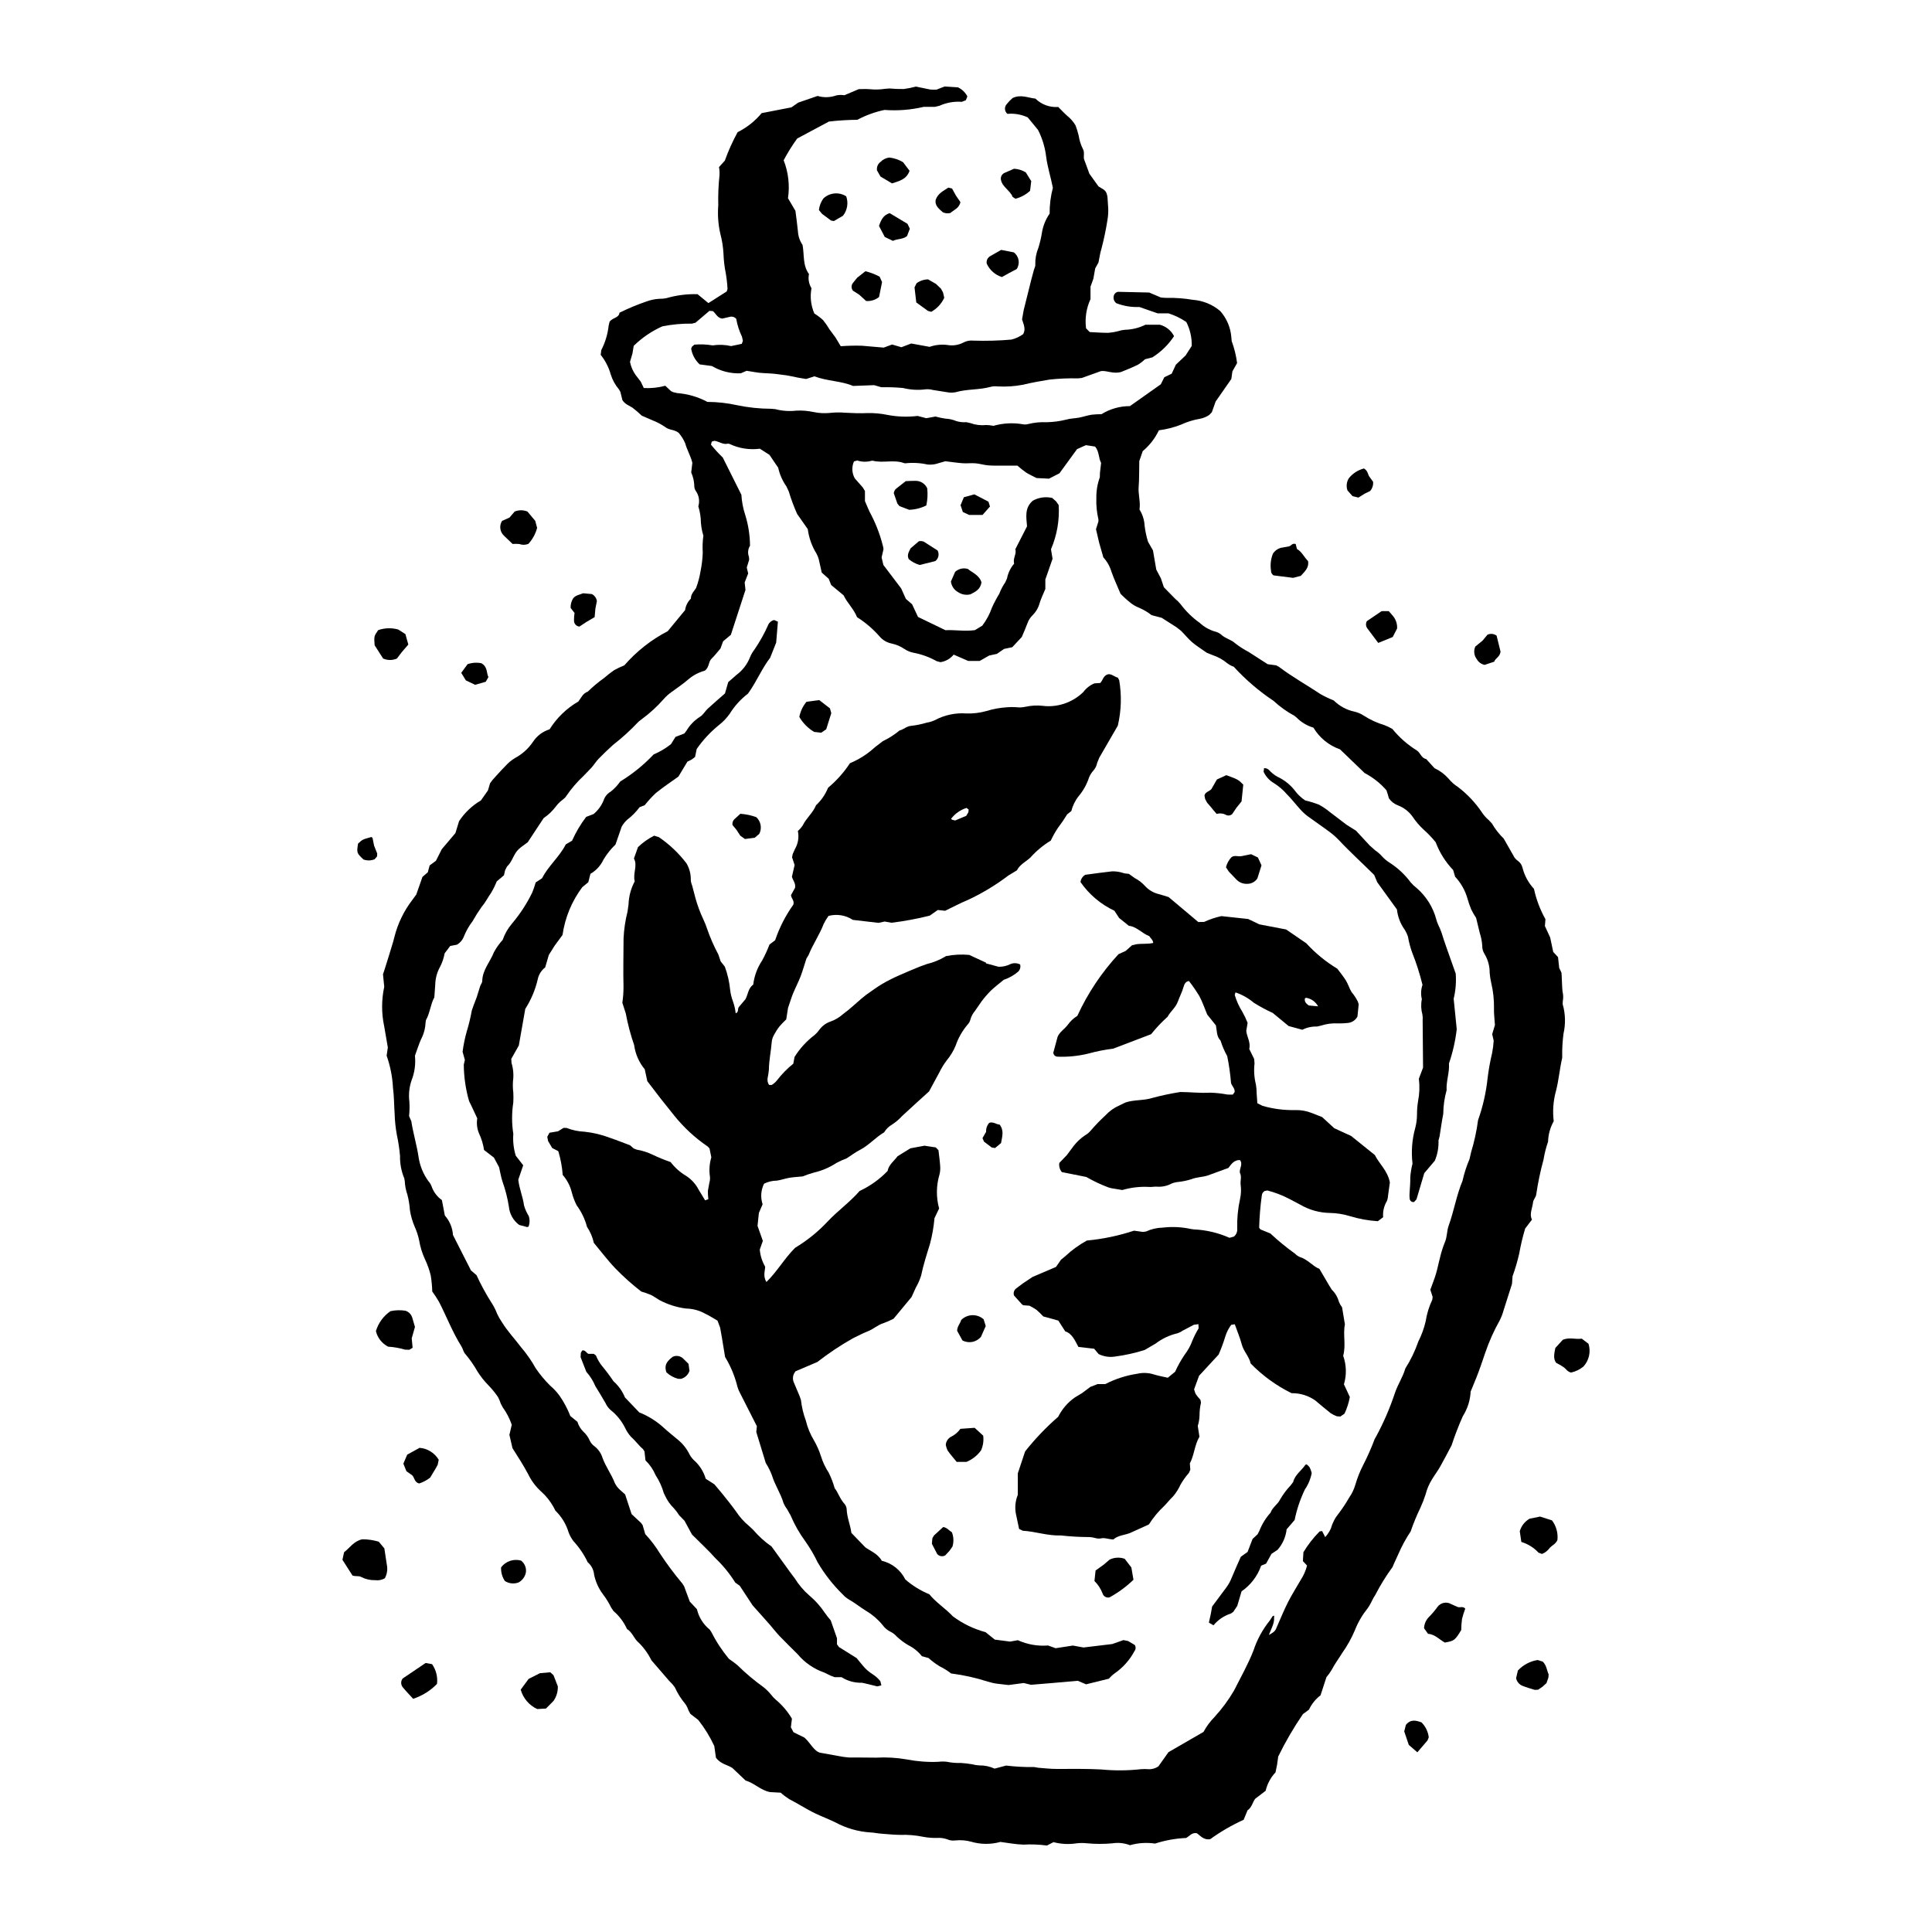 <?xml version="1.0" encoding="UTF-8"?>
<!-- Uploaded to: SVG Find, www.svgfind.com, Generator: SVG Find Mixer Tools -->
<svg fill="#000000" width="800px" height="800px" version="1.1" viewBox="144 144 512 512" xmlns="http://www.w3.org/2000/svg">
 <g>
  <path d="m497.45 329.62c1.52 1.516 3.449 2.555 5.551 2.984 0.863 0.207 1.68 0.562 2.418 1.051 1.703 1.094 3.551 1.945 5.492 2.519 0.727 0.277 1.43 0.613 2.094 1.016 1.828 2.246 4.019 4.172 6.484 5.699 0.961 0.625 1.16 2.031 2.457 2.254l2.231 2.445-0.004-0.004c1.41 0.648 2.664 1.582 3.688 2.742 0.723 0.883 1.578 1.645 2.543 2.254 2.402 1.84 4.5 4.051 6.215 6.551 0.539 0.852 1.207 1.613 1.98 2.262l0.766 0.828v-0.004c0.852 1.473 1.902 2.82 3.125 4l2.543 4.457v0.004c0.262 0.574 0.672 1.07 1.191 1.434 0.637 0.438 1.082 1.098 1.254 1.848 0.527 2.09 1.57 4.012 3.035 5.59 0.609 2.82 1.637 5.535 3.043 8.051l-0.141 1.812 1.398 3.035 0.805 3.82 1.273 1.375 0.312 2.852 0.598 1.27 0.059 0.816c0.07 1.387 0.09 2.777 0.219 4.16l0.008 0.004c0.207 0.859 0.227 1.75 0.062 2.621l-0.027 0.742v-0.004c0.734 2.559 0.809 5.262 0.215 7.856-0.262 2.004-0.375 4.023-0.34 6.043l-0.008 0.379c-0.688 2.938-0.902 5.969-1.684 8.891l-0.004-0.004c-0.684 2.559-0.871 5.227-0.551 7.856-0.934 1.664-1.449 3.531-1.5 5.441-0.543 1.539-0.941 3.129-1.203 4.742-0.828 3.035-1.477 6.117-1.934 9.234-0.062 0.707-0.762 1.344-0.84 2.051-0.172 1.613-1.043 3.156-0.289 4.613l-1.805 2.371c-0.652 2.18-1.176 4.391-1.574 6.629-0.465 2.039-1.051 4.051-1.766 6.016l-0.145 2.008-2.305 7.254v0.004c-0.238 0.848-0.562 1.668-0.965 2.453-1.547 2.75-2.836 5.637-3.848 8.625-0.734 2.152-1.449 4.312-2.289 6.426l-1.555 3.801c-0.113 2.309-0.824 4.547-2.066 6.496-1.129 2.531-2.125 5.121-2.992 7.754-1.008 1.887-1.984 3.793-3.035 5.656-0.621 1.098-1.398 2.106-2.047 3.188-0.82 1.277-1.426 2.68-1.801 4.148-0.383 1.199-0.836 2.371-1.363 3.516-0.992 2.043-1.859 4.148-2.594 6.301-1.266 1.891-2.352 3.894-3.254 5.981l-1.254 2.75-0.289 0.691v0.004c-1.715 2.34-3.242 4.809-4.57 7.383-0.641 0.914-1.031 2-1.629 2.953-0.594 0.953-1.383 1.809-1.957 2.777l0.004 0.004c-0.742 1.172-1.363 2.418-1.863 3.711-0.891 2.09-2 4.078-3.316 5.934-0.918 1.504-1.992 2.914-2.805 4.492-0.418 0.684-0.879 1.332-1.391 1.949l-1.559 4.797v-0.004c-1.312 1-2.363 2.301-3.062 3.797l-1.613 1.191c-2.445 3.582-4.633 7.336-6.539 11.23l-0.301 2.176-0.414 2.023c-1.289 1.367-2.188 3.055-2.617 4.883l-2.75 2.102c-0.734 0.906-0.879 2.324-2.035 3.051l-1.039 2.531c-3.113 1.41-6.078 3.125-8.848 5.129-1.828 0.32-2.691-1.02-3.586-1.578-1.344-0.207-1.82 0.723-2.82 1.273v-0.004c-2.797 0.121-5.562 0.621-8.227 1.484-2.223-0.328-4.488-0.184-6.648 0.43-1.492-0.574-3.106-0.746-4.684-0.496-2.258 0.211-4.527 0.203-6.781-0.016-0.879-0.098-1.762-0.094-2.637 0.008-2.055 0.328-4.156 0.223-6.168-0.305l-1.734 0.898v0.004c-2.055-0.285-4.133-0.367-6.207-0.246-2.016-0.043-4.016-0.453-6.125-0.715-2.543 0.707-5.231 0.688-7.758-0.059-1.348-0.367-2.754-0.48-4.141-0.336-0.758 0.109-1.531 0.004-2.227-0.309-0.836-0.293-1.723-0.414-2.606-0.355-1.266 0.035-2.527-0.066-3.769-0.301-1.98-0.41-4-0.578-6.019-0.504-1.766-0.02-3.527-0.203-5.289-0.344-0.883-0.07-1.758-0.277-2.637-0.301l-0.004-0.004c-3.277-0.207-6.469-1.133-9.355-2.703-1.688-0.82-3.457-1.484-5.164-2.293-2.402-1.137-4.606-2.621-6.969-3.812-0.809-0.512-1.574-1.09-2.285-1.73l-2.82-0.156c-2.418-0.43-4.133-2.375-6.488-3.07l-3.504-3.32c-1.203-0.812-3.125-1.027-4.352-2.731l-0.434-3.074c-1.141-2.465-2.566-4.785-4.25-6.918l-2.09-1.613-0.504-0.934v0.004c-0.191-0.602-0.473-1.172-0.832-1.691-1.137-1.348-2.078-2.844-2.801-4.449-0.438-0.613-0.938-1.18-1.492-1.688l-4.691-5.434v0.004c-0.941-1.934-2.242-3.672-3.828-5.121-0.918-1.027-1.395-2.418-2.641-3.172l-0.004 0.004c-0.832-1.844-2.059-3.484-3.598-4.797l-0.625-0.945c-0.613-1.25-1.348-2.434-2.195-3.539-1.133-1.523-1.918-3.277-2.301-5.137-0.113-1.281-0.723-2.461-1.699-3.293-0.969-2.043-2.238-3.922-3.773-5.582-0.535-0.707-0.969-1.488-1.281-2.316-0.656-2.188-1.859-4.172-3.496-5.762l-0.52-0.992c-0.855-1.543-1.969-2.934-3.289-4.106-1.402-1.27-2.551-2.801-3.379-4.504-1.297-2.465-2.82-4.781-4.195-6.965l-0.816-3.535 0.625-2.676v0.004c-0.566-1.648-1.371-3.203-2.391-4.613l-0.531-0.996v-0.004c-0.18-0.602-0.426-1.18-0.727-1.734-0.773-1.137-1.648-2.203-2.613-3.188-1.055-1.086-1.996-2.277-2.809-3.555-0.934-1.652-2.016-3.211-3.242-4.66-0.504-0.504-0.617-1.367-1.016-2-2.367-3.754-3.938-7.906-5.957-11.832v0.004c-0.543-0.945-1.141-1.859-1.785-2.738-0.039-1.422-0.172-2.84-0.402-4.246-0.359-1.473-0.867-2.91-1.52-4.281-0.746-1.598-1.266-3.293-1.555-5.035-0.262-1.238-0.652-2.441-1.172-3.594-0.602-1.395-1.027-2.859-1.262-4.359-0.098-1.379-0.32-2.75-0.664-4.09-0.414-1.191-0.656-2.434-0.711-3.695l-0.145-0.738h-0.004c-0.77-1.867-1.145-3.875-1.105-5.894-0.164-1.867-0.441-3.723-0.836-5.555-0.344-1.855-0.539-3.734-0.594-5.617-0.164-2.273-0.125-4.57-0.434-6.816-0.145-2.926-0.711-5.816-1.688-8.578l0.32-2.176-0.965-5.602c-0.738-3.453-0.734-7.019 0.012-10.469l-0.332-3.324 0.395-1.168 1.242-3.969 1.094-3.602 0.285-1.109c0.895-3.566 2.508-6.91 4.742-9.828l1.066-1.453 1.633-4.672 1.414-1.215 0.492-1.828 1.668-1.23 1.555-3.082 3.606-4.254 0.98-3.195h0.008c1.484-2.238 3.457-4.106 5.773-5.465l1.863-2.656 0.559-1.895 0.668-0.895c1.109-1.219 2.188-2.457 3.348-3.617 0.75-0.852 1.625-1.586 2.598-2.172 1.902-1.02 3.531-2.484 4.742-4.269 1.039-1.594 2.602-2.777 4.418-3.344 1.902-3.039 4.519-5.57 7.625-7.367 0.707-0.891 1.168-2.16 2.484-2.609v0.004c1.352-1.32 2.805-2.535 4.344-3.629 0.852-0.746 1.742-1.441 2.676-2.086 0.863-0.477 1.762-0.898 2.68-1.262 3.227-3.715 7.129-6.785 11.496-9.051l4.609-5.586c0.156-1.152 0.691-2.223 1.527-3.039-0.008-1.25 0.914-2.043 1.375-2.805 0.551-1.477 0.957-3.004 1.207-4.559 0.324-1.602 0.512-3.231 0.57-4.859-0.102-1.488-0.047-2.981 0.164-4.457-0.453-1.469-0.691-2.996-0.703-4.535-0.102-1.098-0.312-2.188-0.637-3.242 0.418-1.375 0.184-2.863-0.641-4.039-0.289-0.418-0.438-0.918-0.43-1.426-0.039-1.211-0.316-2.406-0.812-3.512l0.301-2.578c-0.488-1.922-1.438-3.438-1.895-5.164h-0.004c-0.418-0.988-0.988-1.906-1.688-2.723-1.109-0.969-2.531-0.699-3.582-1.566v0.004c-1.039-0.719-2.156-1.316-3.332-1.773l-2.91-1.262c-0.773-0.742-1.59-1.445-2.441-2.098-0.816-0.574-1.871-0.801-2.684-2.008l-0.535-2.195-0.375-0.652c-0.977-1.156-1.715-2.496-2.172-3.941-0.531-1.902-1.438-3.676-2.668-5.219l0.156-1.27c1.043-2.019 1.703-4.211 1.949-6.465l0.238-1.016c0.773-1.129 2.519-1.027 2.621-2.402l-0.004-0.004c2.336-1.156 4.742-2.16 7.207-3.004 1.07-0.387 2.188-0.621 3.324-0.691 0.629 0.016 1.258-0.039 1.875-0.16 2.695-0.789 5.496-1.148 8.301-1.066l2.875 2.363 4.856-3.09 0.207-0.656c-0.066-1.391-0.219-2.773-0.457-4.144-0.352-1.734-0.555-3.496-0.613-5.266-0.098-1.766-0.379-3.516-0.836-5.223-0.562-2.469-0.746-5.008-0.543-7.531-0.066-2.652 0.039-5.305 0.324-7.941 0.047-0.734 0.004-1.473-0.133-2.195l1.547-1.707c0.93-2.606 2.062-5.129 3.394-7.551 2.449-1.219 4.617-2.938 6.363-5.039l7.887-1.531 1.809-1.258 5.129-1.766c1.633 0.484 3.379 0.43 4.981-0.148 0.703-0.141 1.426-0.152 2.137-0.043l3.805-1.617c0.82 0 1.832-0.059 2.836 0.016 1.387 0.148 2.785 0.113 4.16-0.102l1.129-0.086c1.258 0.113 2.519 0.16 3.777 0.145 1.082-0.141 2.156-0.355 3.207-0.648l3.84 0.785h-0.004c0.555 0.051 1.113 0.055 1.672 0.02l2.117-0.828 3.562 0.234v0.004c1.07 0.5 1.945 1.348 2.477 2.402l-0.41 1.008-1.062 0.418c-2.027-0.152-4.059 0.203-5.91 1.035l-1.215 0.301h-2.988c-3.394 0.801-6.894 1.074-10.379 0.812-2.508 0.527-4.93 1.406-7.195 2.613-2.512 0.02-5.023 0.176-7.523 0.465l-8.418 4.5c-1.332 1.832-2.527 3.758-3.586 5.758 1.254 3.195 1.648 6.664 1.148 10.059l1.973 3.348c0.219 1.762 0.492 3.633 0.668 5.516 0.082 1.258 0.504 2.473 1.219 3.516 0.492 2.598-0.012 5.387 1.699 7.711-0.266 1.293-0.027 2.644 0.668 3.769-0.426 2.254-0.16 4.586 0.754 6.688 0.82 0.512 1.59 1.094 2.309 1.742 0.633 0.785 1.207 1.617 1.723 2.484l1.578 2.133 1.391 2.316c1.871-0.141 3.75-0.184 5.625-0.129l5.758 0.496 2.227-0.82 2.465 0.723 2.594-0.992 4.883 0.887c1.488-0.52 3.07-0.691 4.637-0.504 1.5 0.281 3.055 0.043 4.402-0.68 0.793-0.402 1.688-0.566 2.574-0.465 3.363 0.109 6.731 0.02 10.082-0.277 1.113-0.281 2.16-0.77 3.094-1.438 0.746-1.355 0.133-2.535-0.293-3.906l0.426-2.438 2.019-8.094 0.691-2.562c0.129-0.488 0.449-1 0.371-1.453-0.039-1.52 0.242-3.031 0.82-4.434 0.414-1.32 0.73-2.672 0.945-4.039 0.297-1.801 0.992-3.512 2.035-5.012-0.023-2.305 0.266-4.606 0.859-6.836-0.551-2.856-1.43-5.481-1.781-8.254-0.293-2.473-1.023-4.875-2.156-7.098l-2.711-3.305c-1.68-0.793-3.539-1.117-5.391-0.949-0.379-0.305-0.613-0.75-0.652-1.23-0.043-0.484 0.121-0.965 0.441-1.324 0.473-0.602 1.008-1.156 1.59-1.652 2.231-1.02 4.031-0.035 6.035 0.164 1.602 1.578 3.805 2.387 6.047 2.215 0.887 0.879 1.637 1.715 2.488 2.438 0.844 0.688 1.555 1.523 2.106 2.461 0.324 0.879 0.598 1.773 0.82 2.68 0.188 1.25 0.57 2.457 1.137 3.586 0.457 0.828 0.141 1.738 0.262 2.602l1.449 3.941 2.418 3.363c0.812 0.551 1.883 0.84 2.184 1.98l0.176 0.727 0.203 3.023c0.047 1.012-0.012 2.027-0.18 3.023-0.406 2.621-0.945 5.219-1.621 7.785-0.348 1.074-0.484 2.215-0.777 3.606l-0.867 1.551-0.492 2.773-0.754 2.082-0.004 3.301c-1.113 2.418-1.52 5.102-1.176 7.742l0.977 0.988c1.637 0.074 3.273 0.215 4.902 0.203h0.004c0.879-0.066 1.746-0.207 2.598-0.43 0.594-0.203 1.215-0.328 1.84-0.379 1.879-0.043 3.727-0.5 5.41-1.332h3.828c1.629 0.426 2.992 1.523 3.758 3.023-1.492 2.262-3.449 4.176-5.742 5.617l-1.953 0.504c-0.578 0.555-1.215 1.043-1.898 1.461-1.582 0.781-3.242 1.41-4.418 1.906-2.137 0.598-3.695-0.402-5.324-0.238l-5.098 1.828-1.016 0.113c-2.523-0.062-5.047 0.047-7.559 0.32-2.344 0.402-4.711 0.789-7.031 1.367-2.215 0.422-4.469 0.57-6.719 0.445-0.625-0.082-1.262-0.043-1.871 0.117-3.043 0.844-6.258 0.539-9.305 1.43-0.75 0.137-1.516 0.133-2.262-0.02l-3.742-0.594c-0.613-0.164-1.25-0.219-1.879-0.168-2.008 0.262-4.043 0.145-6.004-0.344-1.906-0.18-3.82-0.246-5.738-0.203l-1.93-0.555-5.574 0.211c-3.199-1.363-6.848-1.246-10.23-2.551l-2.207 0.707c-1.023-0.188-2.152-0.312-3.238-0.598-1.344-0.289-2.707-0.504-4.078-0.645-1.387-0.203-2.754-0.262-4.144-0.328-1.387-0.062-2.738-0.371-4.309-0.602l-1.543 0.664-0.004 0.004c-2.688 0.113-5.352-0.559-7.664-1.934l-3.231-0.43c-1.195-1.094-1.988-2.559-2.254-4.16l0.219-0.539 0.637-0.535c1.605-0.137 3.223-0.07 4.812 0.199 1.641-0.246 3.309-0.184 4.922 0.184l2.824-0.594 0.293-0.793-0.242-1.102c-0.723-1.5-1.238-3.094-1.527-4.734-0.406-0.477-1.047-0.68-1.656-0.535l-2.051 0.477c-1.309-0.195-1.656-1.309-2.461-1.977l-0.922-0.082-3.699 3.144-0.918 0.246c-2.644-0.039-5.289 0.203-7.883 0.723-2.805 1.262-5.367 3.004-7.57 5.156l-0.344 2.066-0.645 2.188c0.242 1.238 0.742 2.414 1.469 3.445l1.383 1.797 0.805 1.691c1.922 0.105 3.848-0.098 5.703-0.602l1.496 1.41 0.562 0.281 1.109 0.258h-0.004c2.797 0.207 5.519 1.004 7.992 2.332 2.637 0.008 5.266 0.301 7.844 0.867 2.965 0.621 5.984 0.941 9.012 0.953l1.117 0.094c1.832 0.484 3.742 0.617 5.625 0.395 1.516-0.074 3.035 0.051 4.523 0.371 1.484 0.316 3.008 0.391 4.516 0.223 1.258-0.137 2.527-0.148 3.789-0.039 2.016 0.109 4.031 0.188 6.059 0.094h-0.004c1.762-0.035 3.523 0.129 5.246 0.488 2.629 0.504 5.32 0.594 7.977 0.27l2.305 0.598 2.445-0.441c0.848 0.242 1.715 0.426 2.59 0.551 1.008 0.047 2.004 0.27 2.938 0.66 0.848 0.258 1.738 0.352 2.621 0.285l1.102 0.246c1.309 0.484 2.711 0.66 4.098 0.504 0.668 0.004 1.336 0.078 1.992 0.219 2.504-0.715 5.141-0.863 7.711-0.434 0.496 0.109 1.012 0.098 1.5-0.043 1.598-0.395 3.246-0.555 4.887-0.477 1.77-0.039 3.531-0.273 5.25-0.707 1.074-0.316 2.242-0.301 3.356-0.516 1.113-0.215 2.188-0.582 3.301-0.766 0.875-0.098 1.758-0.145 2.637-0.145 2.262-1.406 4.875-2.144 7.535-2.137l8.184-5.785 0.93-1.863 1.953-0.945 1.109-2.387 2.578-2.445 1.625-2.519c0.059-2.203-0.434-4.383-1.434-6.348-1.449-0.988-3.035-1.762-4.711-2.289h-2.875l-4.859-1.691c-2.086 0.094-4.172-0.25-6.117-1.008-0.547-0.426-0.812-1.121-0.691-1.805 0.082-0.609 0.547-1.098 1.148-1.207l8.27 0.188 3.098 1.32h0.004c0.562 0.07 1.129 0.102 1.695 0.102 2.269-0.043 4.539 0.133 6.773 0.512 2.68 0.195 5.227 1.242 7.266 2.988 1.68 1.902 2.707 4.293 2.922 6.82l0.102 1.121c0.691 1.883 1.176 3.84 1.434 5.828l-1.242 2.203-0.285 2.016-4.172 6-0.992 2.812-0.707 0.738c-0.734 0.488-1.562 0.828-2.43 0.996-1.742 0.293-3.438 0.82-5.039 1.559-1.883 0.738-3.852 1.242-5.859 1.496-1.012 2.133-2.477 4.019-4.289 5.531l-0.906 2.644c-0.051 2.484 0.008 4.637-0.164 6.762-0.168 2.043 0.535 4.012 0.223 6.051l-0.004 0.004c0.812 1.293 1.277 2.769 1.355 4.293 0.18 1.445 0.48 2.867 0.906 4.258l1.309 2.273 0.875 5.086 1.227 2.336 0.785 2.352 3.043 3.106c0.492 0.395 0.945 0.84 1.344 1.328 1.441 1.93 3.172 3.621 5.129 5.019 1.117 1.035 2.457 1.805 3.91 2.254 0.625 0.125 1.207 0.398 1.703 0.797 1.117 1.09 2.731 1.352 3.82 2.391 1.098 0.852 2.269 1.602 3.5 2.242l5.07 3.262 2.242 0.301 0.715 0.383c3.527 2.672 7.398 4.824 11.078 7.266v0.004c1.117 0.625 2.273 1.176 3.461 1.652zm-17.191 247.66c1.812-0.957 1.777-1.352 2.137-2.164 0.973-2.184 1.863-4.41 2.945-6.539 1.023-2.023 2.258-3.938 3.383-5.91 0.758-1.156 1.32-2.434 1.656-3.777l-1.102-1.188 0.145-2.352c1.203-2 2.644-3.848 4.289-5.504l0.66-0.102 0.828 1.613h-0.004c0.629-0.703 1.145-1.5 1.531-2.359 0.402-1.461 1.117-2.816 2.09-3.977 0.988-1.312 1.895-2.688 2.711-4.113 0.73-1.035 1.285-2.184 1.641-3.398 0.523-1.809 1.219-3.566 2.078-5.242 1.156-2.238 2.176-4.547 3.055-6.91l0.379-0.656c1.988-3.672 3.648-7.512 4.965-11.473 0.742-2.277 2.133-4.277 2.789-6.586 1.422-2.238 2.578-4.633 3.441-7.137 0.855-1.688 1.508-3.473 1.938-5.312 0.305-1.996 0.898-3.938 1.762-5.762l0.09-0.746-0.613-1.895c0.559-1.551 1.086-2.836 1.48-4.16 0.434-1.453 0.707-2.953 1.109-4.418h-0.004c0.316-1.352 0.734-2.68 1.254-3.969 0.645-1.426 0.504-3 1.008-4.394 1.422-3.918 2.07-8.062 3.684-11.918 0.438-1.973 1.059-3.902 1.855-5.762l0.426-1.832-0.004-0.004c0.848-2.769 1.465-5.609 1.84-8.48 1.27-3.566 2.117-7.273 2.519-11.035 0.27-2.254 0.668-4.488 1.195-6.695 0.219-1.094 0.363-2.203 0.43-3.316l-0.395-1.75 0.723-2.418c-0.102-1.684-0.301-3.074-0.25-4.453l0.004-0.004c0.031-2.273-0.219-4.547-0.746-6.758-0.199-0.859-0.332-1.73-0.402-2.609 0.023-1.777-0.457-3.523-1.383-5.039-0.406-0.645-0.609-1.398-0.586-2.16-0.07-1.129-0.285-2.25-0.645-3.324l-0.973-4.016c-0.48-0.738-0.918-1.504-1.312-2.293-0.383-0.934-0.715-1.891-0.988-2.867-0.613-2.156-1.734-4.137-3.266-5.777l-0.527-1.781h-0.004c-2.019-2.113-3.594-4.617-4.621-7.356-0.969-1.203-2.035-2.324-3.195-3.348-1.113-1.023-2.098-2.18-2.934-3.441-0.961-1.348-2.297-2.383-3.84-2.973-0.988-0.363-1.836-1.023-2.434-1.887l-0.281-1.008-0.375-1.133c-1.625-1.859-3.578-3.398-5.762-4.543l-6.543-6.297v0.004c-2.949-1.027-5.441-3.062-7.039-5.746-1.695-0.496-3.234-1.422-4.469-2.684l-0.594-0.473c-1.996-1.074-3.844-2.402-5.504-3.945-3.867-2.574-7.41-5.609-10.547-9.039-0.613-0.215-1.191-0.523-1.711-0.918-1.168-0.973-2.508-1.715-3.949-2.188l-1.512-0.613c-1.645-1.168-2.84-1.895-3.879-2.797-1.039-0.902-1.922-2.004-2.898-2.988l-1.184-0.934-3.957-2.527-2.688-0.707c-1.02-0.805-2.144-1.469-3.34-1.973-0.941-0.367-1.809-0.895-2.562-1.562-0.895-0.695-1.684-1.527-2.312-2.106-0.906-2.164-1.762-3.996-2.434-5.898l0.004-0.004c-0.418-1.402-1.148-2.691-2.137-3.769l-1.098-3.82-0.852-3.644 0.645-2.062v-0.531c-0.434-1.848-0.621-3.746-0.551-5.644-0.031-1.887 0.281-3.766 0.922-5.543l0.031-1.117 0.309-2.684c-0.719-1.262-0.445-2.945-1.594-4.32l-2.434-0.371-2.352 1.055-4.664 6.406-2.769 1.418-3.285-0.164c-1.066-0.555-2.004-0.957-2.844-1.504h0.004c-0.777-0.555-1.527-1.148-2.238-1.781-1.309 0-2.445 0.008-3.574 0-1.387-0.012-2.777 0.035-4.156-0.074-1.129-0.09-2.238-0.453-3.367-0.547-1.129-0.098-2.258 0.062-3.379-0.016-1.512-0.109-3.012-0.34-4.629-0.531l-1.727 0.492h-0.004c-0.953 0.352-1.973 0.48-2.984 0.375-1.957-0.434-3.973-0.543-5.969-0.312l-0.363-0.102c-2.684-0.945-5.519 0.109-8.223-0.605l-0.371 0.047h0.004c-1.223 0.336-2.516 0.301-3.715-0.102l-0.859 0.258c-0.645 1.449-0.562 3.125 0.227 4.504l2.082 2.352 0.598 0.969v2.684c0.562 1.25 1.039 2.57 1.719 3.773v-0.004c1.379 2.699 2.43 5.555 3.137 8.5l0.059 0.484-0.5 2.18 0.469 1.988 4.719 6.227 1.238 2.766 1.656 1.43 1.57 3.359 7.266 3.508c2.574-0.125 5.094 0.359 7.805-0.016l1.965-1.188v-0.004c1.102-1.453 1.965-3.07 2.562-4.789 0.574-1.266 1.223-2.488 1.945-3.672 0.398-1.066 0.926-2.078 1.578-3.012l0.457-1.02v0.004c0.281-1.461 0.934-2.82 1.902-3.945-0.414-1.41 0.711-2.547 0.301-3.797l3.109-6.086c-0.184-2.391-0.719-4.859 1.535-6.801 1.57-0.871 3.406-1.125 5.148-0.715l1.031 0.918 0.676 0.977c0.238 4.008-0.461 8.012-2.043 11.703l0.418 2.519-1.914 5.484v2.519c-0.555 1.34-1.113 2.477-1.492 3.672v-0.004c-0.316 1.227-0.957 2.348-1.848 3.246-0.641 0.617-1.129 1.375-1.418 2.219-0.43 1.18-0.957 2.328-1.48 3.586l-2.519 2.703-2.191 0.465-1.887 1.309-2.043 0.438-2.531 1.438h-3.019l-3.863-1.68c-0.879 1.082-2.129 1.797-3.508 2l-1.02-0.273c-1.875-1.055-3.91-1.801-6.023-2.207-0.871-0.156-1.703-0.488-2.441-0.973-1.043-0.723-2.215-1.227-3.457-1.488-1.25-0.25-2.379-0.918-3.203-1.891-1.73-1.973-3.734-3.688-5.953-5.086-0.898-2.246-2.644-3.812-3.559-5.789l-3.297-2.738-0.668-1.66-1.836-1.641-0.648-2.902c-0.141-0.746-0.391-1.465-0.75-2.133-1.219-1.969-2.004-4.176-2.301-6.477l-2.812-4.008c-0.867-1.93-1.605-3.91-2.211-5.938l-0.633-1.367c-1.051-1.496-1.793-3.184-2.188-4.969l-2.305-3.391-2.551-1.637c-2.746 0.363-5.543-0.078-8.043-1.27l-0.363-0.082c-1.348 0.379-2.41-0.594-3.641-0.742l-0.695 0.215-0.215 0.789-0.004 0.004c0.973 1.207 2.019 2.352 3.137 3.426l4.93 9.863c0.105 1.82 0.449 3.621 1.02 5.352 0.82 2.641 1.246 5.387 1.266 8.152-0.559 0.891-0.66 2-0.27 2.981l0.047 0.738-0.637 2.07 0.375 1.562-0.93 2.379 0.211 1.988-3.871 11.895-2.055 1.723-0.695 1.906c-0.863 0.996-1.547 1.914-2.363 2.695-0.879 0.836-0.547 2.238-1.785 3.18h-0.004c-1.609 0.434-3.102 1.223-4.367 2.305-1.434 1.238-2.984 2.281-4.504 3.391-0.719 0.512-1.383 1.105-1.973 1.766-1.746 2-3.703 3.801-5.844 5.371l-0.895 0.699c-2.074 2.211-4.32 4.258-6.711 6.121-1.32 1.176-2.594 2.406-3.828 3.676-0.691 0.715-1.223 1.586-1.879 2.336l-2.102 2.188-0.004 0.004c-1.754 1.629-3.316 3.457-4.66 5.441-0.219 0.422-0.723 0.691-1.086 1.043-0.598 0.461-1.133 1.004-1.59 1.609-0.902 1.215-2.004 2.266-3.258 3.109l-4.219 6.402c-0.953 0.719-1.699 1.211-2.356 1.797-1.426 1.281-1.703 3.363-3.152 4.652l-0.504 1.008-0.293 1.309-1.914 1.613v-0.004c-0.406 1.027-0.891 2.019-1.453 2.973-0.871 1.234-1.527 2.602-2.539 3.766h0.004c-0.875 1.23-1.68 2.504-2.418 3.82-0.922 1.207-1.68 2.527-2.254 3.93-0.34 0.961-1.008 1.77-1.883 2.289l-1.793 0.344-1.469 1.949h-0.004c-0.219 1.227-0.617 2.414-1.188 3.527-0.812 1.441-1.258 3.062-1.301 4.715l-0.242 3.426c-1.043 1.879-1.133 4.125-2.215 6.008l-0.121 0.742 0.004 0.004c-0.074 1.52-0.477 3.008-1.188 4.352-0.613 1.383-1.066 2.836-1.621 4.352 0.23 2.246-0.086 4.512-0.922 6.609-0.602 1.805-0.789 3.719-0.551 5.609 0.078 1.262 0.051 2.527-0.086 3.781l0.598 1.367c0.496 3.242 1.469 6.387 1.945 9.625h-0.004c0.355 2.254 1.238 4.391 2.574 6.242 0.34 0.371 0.609 0.793 0.805 1.258 0.496 1.523 1.469 2.848 2.781 3.769l0.785 4.102c1.273 1.43 2.035 3.246 2.152 5.16l4.769 9.383 1.477 1.262c1.082 2.371 2.32 4.668 3.703 6.879 0.711 1.043 1.301 2.168 1.754 3.348 0.367 0.789 0.801 1.547 1.297 2.266 1.461 2.383 3.387 4.387 5.047 6.602 1.48 1.727 2.781 3.594 3.883 5.582 1.133 1.66 2.43 3.211 3.859 4.625 0.957 0.812 1.812 1.742 2.539 2.766 1.129 1.641 2.059 3.406 2.777 5.262l1.887 1.535h-0.004c0.289 0.969 0.816 1.852 1.527 2.57 0.758 0.676 1.355 1.512 1.75 2.445 0.27 0.566 0.684 1.059 1.191 1.426 1.016 0.77 1.77 1.836 2.156 3.051 0.844 2.394 2.418 4.426 3.309 6.801 0.352 0.676 0.82 1.281 1.395 1.781l1.305 1.156 1.715 5.223 2.481 2.316 0.438 0.586 0.691 2.379h-0.008c1.5 1.613 2.832 3.375 3.977 5.254 1.812 2.738 3.777 5.371 5.891 7.887l0.449 0.707 1.5 4.055 1.898 2.016c0.492 2.125 1.68 4.023 3.375 5.394l0.418 0.621c1.297 2.559 2.875 4.961 4.703 7.168 0.77 0.504 1.508 1.051 2.215 1.637 2.156 2.125 4.473 4.078 6.93 5.844 0.691 0.551 1.328 1.172 1.895 1.855 0.383 0.5 0.809 0.965 1.273 1.391 1.742 1.438 3.219 3.168 4.367 5.113l-0.281 2.277 0.699 1.309 2.891 1.418c1.676 1.5 2.5 3.566 4.156 4.012l6.082 1.09 1.504 0.172c2.398 0.027 4.797-0.008 7.191 0.043v0.004c2.762-0.16 5.535 0 8.262 0.48 2.731 0.527 5.512 0.738 8.289 0.621 0.746-0.094 1.504-0.098 2.25-0.012 1.238 0.254 2.5 0.359 3.762 0.316 1.004 0.066 2.004 0.184 2.996 0.355 0.609 0.168 1.234 0.266 1.863 0.293 1.395-0.023 2.777 0.27 4.043 0.852l3.059-0.812c2.461 0.301 4.938 0.434 7.418 0.395l1.109 0.188c1.637 0.121 3.273 0.32 4.91 0.312 3.918-0.016 7.836-0.062 11.754 0.137h-0.004c3.519 0.344 7.066 0.32 10.582-0.074 0.629-0.051 1.266-0.051 1.895 0 0.957 0.066 1.906-0.199 2.691-0.75l2.664-3.754 9.289-5.371h-0.004c0.789-1.457 1.777-2.793 2.934-3.973 1.969-2.144 3.695-4.488 5.16-7 1.762-3.5 3.711-6.918 5.141-10.574 0.945-2.883 2.402-5.57 4.305-7.938l0.824-1.246 0.359-0.059c-0.016 1.828-0.016 1.828-1.41 5.102z"/>
  <path d="m237.4 561.51-2.652-4.152 0.441-2.008c1.512-1.133 2.492-2.902 4.82-3.426 1.48-0.004 2.949 0.215 4.367 0.637l1.484 1.789 0.637 4.215v0.004c0.281 1.246 0.102 2.551-0.504 3.68-0.762 0.457-1.66 0.637-2.539 0.512-1.266 0.039-2.523-0.238-3.656-0.805-0.746-0.461-1.496-0.082-2.398-0.445z"/>
  <path d="m246.86 500.88c-1.629-0.832-2.812-2.336-3.238-4.117 0.637-2.156 2.004-4.027 3.867-5.293 1.324-0.289 2.688-0.324 4.023-0.102 0.895 0.324 1.566 1.07 1.789 1.992l0.668 2.289-0.859 3.023 0.238 2.508-0.895 0.523-1.113-0.035c-1.461-0.43-2.961-0.695-4.481-0.789z"/>
  <path d="m527.99 568.84 2.363 1.055c0.668 0.148 1.34-0.266 1.953 0.402l0.004 0.004c-0.344 0.891-0.633 1.805-0.859 2.734-0.133 0.977-0.203 1.961-0.215 2.949-1.652 2.719-1.832 2.863-4.332 3.312-1.418-0.754-2.613-2.195-4.465-2.316l-1.043-1.461h-0.004c0.031-1.07 0.449-2.094 1.176-2.879 0.883-0.883 1.691-1.832 2.422-2.844 0.707-0.91 1.898-1.289 3-0.957z"/>
  <path d="m547.17 552.63-0.414-2.848c0.406-1.398 1.34-2.586 2.602-3.312l2.773-0.566 3.164 1.008c1.125 1.492 1.641 3.356 1.438 5.215-0.461 1.051-1.363 1.371-1.969 1.996-0.523 0.762-1.262 1.352-2.121 1.691l-0.926-0.348c-1.234-1.336-2.805-2.312-4.547-2.836z"/>
  <path d="m281.99 591.78 2.102-2.859 3.004-1.508 2.731-0.242 0.852 0.773 1.152 2.961-0.004 0.004c0.043 1.363-0.352 2.703-1.121 3.828l-2.016 2.047-2.328 0.129c-2.137-0.992-3.734-2.867-4.371-5.133z"/>
  <path d="m487.71 289.49c1.285 0.711 1.887 2.156 2.934 3.199 0.32 1.742-0.859 2.742-1.922 3.922l-2.039 0.527-5.18-0.656c-0.453-0.285-0.715-0.797-0.684-1.332-0.223-1.484-0.047-3.004 0.508-4.398 0.469-0.758 1.203-1.312 2.055-1.562l2.199-0.387c0.57-0.137 0.867-0.938 1.785-0.637z"/>
  <path d="m283.78 279.57 2.059 2.453 0.504 1.867c-0.414 1.582-1.211 3.039-2.316 4.242-0.773 0.312-1.629 0.324-2.41 0.039-0.59-0.059-1.184-0.062-1.777-0.016l-2.277-2.184h0.004c-1.098-1.008-1.316-2.656-0.523-3.918l1.973-0.891 1.379-1.602h0.004c1.082-0.445 2.301-0.441 3.383 0.008z"/>
  <path d="m563.17 498.75 1.801 1.359c0.668 2.117 0.148 4.434-1.363 6.062-0.949 0.766-2.062 1.305-3.25 1.57-0.863-0.188-1.281-0.832-1.84-1.324h-0.004c-0.656-0.477-1.359-0.887-2.094-1.234-0.828-1.043-0.566-2.394-0.234-3.965l1.988-2.176c1.809-0.719 3.422-0.023 4.996-0.293z"/>
  <path d="m253.49 594.2c-1.055-1.16-1.93-2.051-2.715-3.016-0.578-0.668-0.609-1.652-0.074-2.356l6.102-4.121 1.703 0.316c1.062 1.523 1.527 3.387 1.305 5.231-1.754 1.809-3.926 3.16-6.32 3.945z"/>
  <path d="m258 535.58c-0.875 0.691-1.863 1.219-2.922 1.559-1.262-0.332-1.184-1.445-1.812-2.144l-1.555-1.102-0.816-2.008 1.02-2.387 3.277-1.809 0.004 0.004c2.102 0.168 3.988 1.344 5.07 3.156l-0.277 1.344c-0.578 1.102-1.254 2.152-1.988 3.387z"/>
  <path d="m252.21 314.81-1.758 2.039-1.273 1.676c-1.164 0.508-2.488 0.504-3.648-0.008l-2.25-3.512c-0.168-2.383-0.184-2.391 0.938-4.012 1.719-0.602 3.578-0.656 5.324-0.164l1.895 1.219z"/>
  <path d="m551.49 583.92 1.355 0.422c1.039 1.027 1.082 2.356 1.559 3.367l-0.062 0.875-0.512 1.465-1.094 0.984-1.129 0.762-0.887 0.035c-1.078-0.324-2.164-0.641-3.207-1.055v0.004c-0.887-0.348-1.539-1.117-1.73-2.051l0.477-2.031c1.387-1.48 3.227-2.457 5.231-2.777z"/>
  <path d="m386.82 224.14-0.461-3.977 0.527-1.082c0.883-0.668 1.961-1.031 3.07-1.039l2.051 1.168 1.355 1.293 0.543 0.977 0.332 1.43c-0.727 1.578-1.934 2.879-3.453 3.723l-0.879-0.242z"/>
  <path d="m509.25 314.38-2.879-3.84h-0.004c-0.422-0.559-0.477-1.312-0.141-1.926l3.93-2.664h1.875l0.992 1.141c0.855 0.941 1.297 2.188 1.227 3.457l-1.16 2.266z"/>
  <path d="m296.26 306.44-1.035-1.324c-0.047-0.898 0.188-1.789 0.668-2.551 0.676-0.855 1.723-0.949 2.648-1.344l2.316 0.211c0.711 0.371 1.199 1.059 1.324 1.848l-0.391 1.992-0.207 2.273-2.258 1.332-1.762 1.168-0.004 0.004c-0.832-0.066-1.469-0.773-1.441-1.613-0.012-0.668 0.035-1.336 0.141-1.996z"/>
  <path d="m377.11 217.32 0.645 1.438-0.797 3.953c-0.965 0.777-2.191 1.152-3.426 1.055l-1.824-1.66-1.68-1.082c-0.453-0.578-0.469-1.387-0.035-1.984l1.176-1.453 2.188-1.715v0.004c1.305 0.328 2.566 0.812 3.754 1.445z"/>
  <path d="m415.86 189.7 1.43 2.301-0.312 2.566c-1.098 1.004-2.422 1.727-3.863 2.102l-0.758-0.488c-0.691-1.77-2.758-2.594-3.109-4.59-0.121-0.766 0.309-1.516 1.031-1.801l2.449-1.074c1.113 0.055 2.191 0.391 3.133 0.984z"/>
  <path d="m409.52 217.42c-1.789-0.555-3.258-1.852-4.027-3.562-0.148-0.801 0.238-1.605 0.953-1.996l2.875-1.637 3.34 0.652c1.398 1.039 1.734 2.988 0.766 4.434l-1.945 1.016z"/>
  <path d="m368.26 196.03c0.617 1.758 0.289 3.703-0.871 5.156l-2.406 1.395-0.746-0.137-2.387-1.773-0.832-1.016c0.129-1.102 0.535-2.152 1.18-3.055 1.648-1.562 4.152-1.801 6.062-0.57z"/>
  <path d="m385.04 189.26c-0.805 2.336-2.805 2.719-4.644 3.34l-3.047-1.809-0.938-1.641c-0.125-0.859 0.227-1.719 0.922-2.238 0.621-0.633 1.438-1.043 2.316-1.164 1.301 0.137 2.559 0.559 3.68 1.238z"/>
  <path d="m538.2 312.2c0.793-0.363 1.719-0.266 2.418 0.258l1.043 4.242c-0.18 1.445-1.422 1.723-1.676 2.652l-2.527 0.848h-0.004c-0.895-0.172-1.664-0.734-2.102-1.535-0.73-0.957-0.875-2.238-0.371-3.332l1.906-1.551z"/>
  <path d="m379.78 200.49 4.723 2.832 0.613 1.301-0.742 1.941c-1.195 0.945-2.574 0.664-3.727 1.27l-2.176-1.039-1.523-2.914c0.52-1.574 1.141-2.906 2.832-3.391z"/>
  <path d="m505.46 268.15c1.059 0.625 1 1.504 1.41 2.125l1.016 1.402c0.082 0.891-0.203 1.773-0.789 2.445l-1.5 0.738-1.59 1.008-1.57-0.379-1.34-1.523c-0.379-1.074-0.246-2.262 0.359-3.227 1.023-1.27 2.426-2.176 4.004-2.59z"/>
  <path d="m519.61 608.38-2.266-1.961-1.207-3.582 0.434-1.715c1.316-1.641 2.762-1.156 4.148-0.672v0.004c1.066 1.062 1.738 2.453 1.918 3.949l-0.332 0.832z"/>
  <path d="m281.44 563.36c-1.203 0.457-2.551 0.32-3.637-0.371-0.723-1.066-1.074-2.34-1.008-3.625 1.23-1.633 3.34-2.344 5.309-1.785 0.93 0.73 1.414 1.891 1.273 3.062-0.195 1.152-0.91 2.156-1.938 2.719z"/>
  <path d="m269.91 325.48-2.449-1.168-1.23-2.004 1.684-2.297c1.18-0.406 2.445-0.492 3.668-0.246 1.68 0.969 1.301 2.555 1.852 3.668l-0.707 1.242z"/>
  <path d="m391.95 196.99c0.617-1.801 2.152-2.43 3.379-3.277l0.973 0.25 1.016 1.848 1.203 1.754c-0.352 1.695-1.832 2.078-2.633 2.867-0.68 0.188-1.402 0.121-2.039-0.184-0.98-0.91-2.152-1.723-1.898-3.258z"/>
  <path d="m243.92 370.97-0.656 0.746c-0.945 0.387-2.004 0.406-2.961 0.047-1.793-1.734-1.793-1.734-1.418-4.188 1.168-1.109 1.168-1.109 3.527-1.758l0.301 0.203 0.434 2.117 0.82 2.055z"/>
  <path d="m347.11 483.74c2.891-2.812 4.727-6.199 7.617-9.07 3.172-1.906 6.066-4.242 8.594-6.945 2.684-2.859 5.902-5.129 8.492-8.109 2.777-1.289 5.289-3.09 7.41-5.301 0.301-1.648 1.715-2.641 2.648-3.902l3.391-2.094 3.723-0.695 3.016 0.457 0.699 0.734c0.168 1.461 0.371 2.832 0.457 4.207 0.062 0.754 0 1.512-0.188 2.246-0.871 2.93-0.902 6.047-0.094 8.992l-1.227 2.57c-0.203 2.332-0.609 4.637-1.215 6.894-0.859 2.769-1.742 5.527-2.34 8.379h-0.004c-0.344 1.086-0.805 2.125-1.375 3.109l-1.141 2.512-4.746 5.731v0.004c-0.883 0.465-1.797 0.867-2.738 1.207-1.48 0.457-2.602 1.535-4.012 2.098-1.41 0.562-2.75 1.262-4.109 1.93-3.269 1.852-6.398 3.938-9.363 6.246l-5.742 2.449h-0.004c-0.754 0.828-0.934 2.031-0.453 3.043l1.473 3.484 0.375 1.066c0.211 1.875 0.648 3.719 1.301 5.488 0.441 1.84 1.164 3.602 2.144 5.219 0.758 1.312 1.375 2.703 1.84 4.148 0.484 1.57 1.184 3.066 2.082 4.445 0.66 1.324 1.188 2.707 1.586 4.133 0.805 0.895 1.348 2.777 2.648 4.195v-0.004c0.324 0.398 0.508 0.891 0.527 1.398 0.082 2.172 0.996 4.164 1.242 6.227l3.672 3.801c1.145 0.891 3.281 1.629 4.391 3.59h-0.004c2.715 0.641 5 2.457 6.238 4.953 1.895 1.645 4.043 2.969 6.363 3.926 1.773 2.184 4.266 3.75 6.258 5.863v-0.004c2.594 1.926 5.527 3.348 8.648 4.184l2.445 1.969 4.043 0.523 2.074-0.363c2.508 1.137 5.266 1.617 8.008 1.398l1.992 0.723 4.578-0.707 2.816 0.512 7.617-0.914 2.973-1.047 1.215 0.25 1.773 1.043v0.004c0.328 0.496 0.301 1.148-0.066 1.613-1.25 2.352-3.043 4.367-5.227 5.887-0.574 0.414-1.098 0.895-1.555 1.434l-6.047 1.492-2.211-0.934-6.246 0.547-6.137 0.512-1.941-0.469-4.016 0.535-2.902-0.34-0.004 0.004c-0.871-0.109-1.734-0.301-2.574-0.566-3.172-1.023-6.43-1.746-9.734-2.168-0.957-0.738-1.988-1.379-3.074-1.914-1.035-0.637-2.016-1.367-2.922-2.18l-1.75-0.477c-0.984-1.242-2.238-2.254-3.664-2.957-1.086-0.641-2.098-1.402-3.016-2.266-0.41-0.477-0.906-0.871-1.465-1.168-0.922-0.422-1.715-1.078-2.305-1.906-1.195-1.461-2.641-2.707-4.269-3.672-1.602-0.977-3.066-2.191-4.723-3.125l0.004 0.004c-0.547-0.324-1.039-0.73-1.461-1.203-2.629-2.555-4.898-5.453-6.746-8.613-0.922-1.938-2.012-3.789-3.25-5.543-1.562-2.125-2.871-4.422-3.898-6.852l-0.93-1.645c-0.379-0.504-0.699-1.051-0.949-1.625-0.734-2.566-2.297-4.777-3.062-7.34v-0.004c-0.438-1.152-0.992-2.262-1.652-3.305l-2.508-8.215 0.16-1.512c-1.539-3.027-3.039-5.945-4.504-8.875h0.004c-0.359-0.672-0.625-1.387-0.793-2.129-0.684-2.586-1.742-5.062-3.133-7.344l-0.852-5.184-0.465-2.613-0.695-1.84c-1.066-0.605-2.125-1.301-3.254-1.836-1.547-0.867-3.285-1.336-5.059-1.367-2.496-0.312-4.914-1.086-7.129-2.277-0.762-0.449-1.477-0.992-2.273-1.367h-0.004c-0.809-0.332-1.637-0.621-2.477-0.859-2.402-1.855-4.668-3.875-6.781-6.047-2.008-2.074-3.754-4.41-5.793-6.852-0.328-1.516-0.941-2.953-1.809-4.238-0.547-2.059-1.477-3.996-2.738-5.711-0.574-1.121-1.016-2.305-1.32-3.527-0.43-1.676-1.246-3.227-2.383-4.531-0.156-2.141-0.551-4.25-1.172-6.301l-1.613-0.828-1.09-1.848-0.219-1.129 0.59-1.078 2.262-0.379 1.465-0.906 0.801 0.012h-0.004c1.531 0.602 3.156 0.945 4.801 1.008 2.379 0.266 4.719 0.84 6.953 1.707 1.672 0.559 3.309 1.227 5.094 1.898l0.953 0.836 0.789 0.301-0.004 0.004c1.496 0.254 2.945 0.719 4.309 1.383 1.527 0.723 3.09 1.363 4.688 1.918 1.121 1.48 2.527 2.727 4.129 3.664 1.383 0.902 2.512 2.148 3.273 3.613l1.73 2.859 0.852-0.301h0.004c-0.086-0.734-0.125-1.469-0.117-2.207l0.402-2.238c0.148-0.484 0.199-0.992 0.141-1.492-0.258-1.727-0.133-3.488 0.367-5.164l-0.48-2.359-0.469-0.496c-3.34-2.273-6.328-5.031-8.863-8.18-2.391-2.934-4.715-5.914-7.152-9.141l-0.68-3.152c-1.523-1.832-2.496-4.059-2.809-6.418-0.949-2.738-1.691-5.547-2.223-8.398l-0.906-2.82c0.207-1.383 0.309-2.781 0.309-4.184-0.102-4.289-0.008-8.582 0.016-12.875v0.004c0.105-2.383 0.457-4.75 1.043-7.062l0.266-1.863h0.004c0.062-2.164 0.625-4.289 1.645-6.199-0.551-2.086 0.832-4.219-0.211-6.031l1.074-3.031 0.004 0.004c1.266-1.223 2.711-2.246 4.285-3.035l1.258 0.395c2.785 1.902 5.25 4.238 7.297 6.922 0.793 1.34 1.191 2.875 1.152 4.434 0.035 0.5 0.156 0.988 0.355 1.445l0.859 3.281c0.535 1.941 1.234 3.84 2.09 5.664 0.379 0.785 0.703 1.59 0.977 2.418 0.816 2.379 1.824 4.691 3.012 6.906l0.625 1.848 1.09 1.375h0.004c0.746 2.004 1.223 4.098 1.422 6.227 0.121 0.996 0.359 1.977 0.711 2.922 0.379 1.043 0.633 2.125 0.754 3.231 0.871-0.293 0.449-1.16 0.828-1.645l1.762-2.086c0.688-1.25 0.707-2.922 2.059-3.859 0.27-2.289 1.078-4.481 2.359-6.394 0.742-1.367 1.398-2.785 1.953-4.242l1.492-1.129c1.137-3.363 2.762-6.543 4.824-9.43 0.336-1.109-0.547-1.598-0.617-2.531l1.074-1.938c0.203-1.199-0.527-1.879-0.832-2.918l0.711-3.125-0.672-2.031 0.168-0.871 0.625-1.383 0.004 0.004c0.816-1.434 1.078-3.113 0.738-4.727 0.488-0.43 0.918-0.922 1.281-1.465 0.945-1.945 2.719-3.336 3.535-5.359 1.395-1.293 2.481-2.875 3.191-4.637 2.242-1.871 4.195-4.066 5.801-6.508 2.434-1.012 4.672-2.445 6.609-4.231l2.106-1.613c1.59-0.758 3.078-1.711 4.434-2.832 1.09-0.258 1.879-1.16 3.117-1.227 1.379-0.16 2.742-0.441 4.07-0.84 0.746-0.121 1.477-0.344 2.164-0.66 2.57-1.379 5.477-1.996 8.387-1.777 1.758 0.055 3.519-0.156 5.215-0.629 1.809-0.559 3.68-0.902 5.574-1.016 0.75-0.062 1.504-0.07 2.254-0.023 0.879 0.121 1.773 0.082 2.637-0.117 1.488-0.324 3.016-0.402 4.527-0.238l0.754 0.078h0.004c3.703 0.215 7.328-1.141 9.984-3.731 0.758-1.02 1.773-1.812 2.945-2.301l1.523-0.094c0.734-0.652 0.758-1.914 2.023-2.301 0.953-0.211 1.723 0.648 2.664 0.883l0.359 0.672v-0.004c0.688 4 0.562 8.098-0.367 12.051l-4.914 8.492-0.559 1.379c-0.141 0.746-0.48 1.438-0.977 2.008-0.512 0.559-0.914 1.203-1.191 1.906-0.586 1.785-1.508 3.438-2.715 4.875-0.934 1.164-1.602 2.519-1.953 3.969l-1.113 0.875c-0.75 1.234-1.562 2.43-2.441 3.578-0.719 1.078-1.355 2.207-1.906 3.383-2.027 1.23-3.856 2.754-5.434 4.523-1.191 1.09-2.766 1.809-3.527 3.348l-2.25 1.363c-3.316 2.519-6.887 4.68-10.656 6.449-2.106 0.859-4.082 1.945-6.129 2.91l-1.945-0.203-2.137 1.496c-3.328 0.832-6.699 1.461-10.102 1.883l-1.828-0.324-1.66 0.352-6.785-0.793 0.004 0.004c-1.902-1.254-4.25-1.637-6.449-1.051-0.5 0.68-0.938 1.406-1.305 2.172-1.086 2.84-2.844 5.348-3.965 8.16l-0.586 0.973c-0.527 1.551-0.941 3.141-1.527 4.668-0.586 1.527-1.355 2.981-1.98 4.492-0.43 1.039-0.75 2.129-1.367 3.91l-0.48 3.047h0.004c-0.629 0.59-1.223 1.207-1.785 1.855-0.547 0.695-1.031 1.441-1.441 2.223-0.32 0.547-0.523 1.152-0.605 1.781-0.188 2.496-0.742 4.957-0.766 7.473v0.004c-0.07 0.746-0.188 1.488-0.34 2.223-0.109 0.629 0.027 1.273 0.379 1.805l0.711 0.016c0.539-0.332 1.016-0.754 1.41-1.246 1.254-1.633 2.699-3.106 4.305-4.394l0.336-1.793c1.402-2.25 3.211-4.223 5.328-5.82 0.473-0.422 0.895-0.891 1.262-1.406 0.754-1.023 1.809-1.785 3.016-2.18 1.191-0.434 2.289-1.09 3.234-1.934 1.723-1.258 3.281-2.746 4.914-4.133l1.176-0.953c1.441-1.008 2.852-2.062 4.359-2.957 1.418-0.82 2.883-1.562 4.387-2.219 1.84-0.836 3.715-1.586 5.578-2.359l1.781-0.645c1.805-0.434 3.535-1.148 5.121-2.117 2.016-0.395 4.082-0.504 6.129-0.316l4.492 2.082-0.074 0.152 3.371 0.914c1.109 0.023 2.203-0.227 3.188-0.734 0.82-0.324 1.738-0.277 2.519 0.121 0.18 0.676-0.012 1.395-0.504 1.891-1.121 0.969-2.422 1.707-3.828 2.168-1.168 0.973-2.387 1.883-3.477 2.93-0.883 0.891-1.703 1.844-2.449 2.852l-1.715 2.481v-0.004c-0.574 0.672-0.992 1.465-1.219 2.316-0.129 0.496-0.383 0.945-0.738 1.312-1.391 1.637-2.465 3.519-3.156 5.555-0.578 1.402-1.367 2.707-2.332 3.875-0.766 1-1.426 2.074-1.98 3.207l-2.734 5.059c-2.519 2.293-4.875 4.391-7.176 6.551v-0.004c-0.762 0.844-1.629 1.586-2.582 2.203-0.887 0.5-1.629 1.219-2.148 2.094-2.293 1.336-4.031 3.434-6.414 4.66-1.227 0.629-2.336 1.477-3.547 2.254h-0.004c-0.922 0.332-1.816 0.734-2.68 1.199-1.797 1.184-3.785 2.039-5.875 2.531-1.043 0.281-2.066 0.629-3.066 1.039-1.297 0.129-2.434 0.18-3.547 0.367s-2.195 0.594-3.312 0.754v-0.004c-1.172 0.012-2.328 0.285-3.379 0.809-0.844 1.695-0.98 3.656-0.383 5.453l-0.988 2.297-0.359 3.426 1.41 3.981-0.816 2.316 0.004 0.004c0.137 1.59 0.625 3.129 1.422 4.512-0.027 1.223-0.621 2.481 0.336 4.066zm50.016-122.3 2.949-1.246 0.555-0.953 0.07-0.707-0.562-0.422c-1.633 0.512-3.062 1.52-4.098 2.883l0.25 0.23z"/>
  <path d="m439.05 551.98c-1.434-0.078-2.375-0.562-3.426-0.262v0.004c-0.5 0.047-1.004-0.008-1.48-0.152-0.488-0.145-0.988-0.223-1.496-0.23-2.508-0.008-5.016-0.152-7.512-0.43-3.457 0.137-6.711-1.055-10.105-1.25l-0.961-0.477-0.785-3.715h-0.004c-0.398-1.777-0.242-3.637 0.449-5.324v-5.691l1.938-5.816c2.625-3.32 5.559-6.391 8.758-9.168 1.02-2.035 2.523-3.789 4.383-5.102l1.934-1.172 2.215-1.656 1.902-0.734h2.043l0.004-0.004c2.66-1.371 5.523-2.297 8.48-2.742 1.492-0.34 3.047-0.266 4.496 0.215 1.199 0.355 2.438 0.578 3.59 0.844l1.941-1.586v0.004c0.711-1.582 1.562-3.102 2.539-4.535 0.84-1.102 1.516-2.32 2-3.621 0.469-1.156 1.035-2.277 1.688-3.344l-0.043-1.109-1.176 0.141-3.023 1.582 0.004 0.004c-0.41 0.297-0.863 0.523-1.344 0.676-2.098 0.484-4.07 1.41-5.785 2.715l-2.902 1.703h0.004c-2.547 0.812-5.16 1.395-7.809 1.742-1.508 0.258-3.059 0.027-4.426-0.652l-1.18-1.41-4.168-0.477c-0.941-1.727-1.68-3.555-3.492-4.121l-1.836-2.863-3.996-1.102h0.004c-0.562-0.613-1.156-1.191-1.785-1.734-0.594-0.414-1.219-0.781-1.871-1.102l-1.598-0.121-0.344-0.191-2.156-2.402h0.004c-0.23-0.672-0.008-1.418 0.555-1.852l1.812-1.359 2.547-1.703 6.207-2.648 1.316-1.898 1.16-0.957h0.004c1.723-1.617 3.641-3.008 5.711-4.144 4.246-0.395 8.434-1.273 12.484-2.613l2.363 0.332 0.848-0.117v-0.004c1.379-0.641 2.875-0.988 4.398-1.02 2.512-0.297 5.055-0.172 7.523 0.371l0.754 0.102c3.254 0.148 6.449 0.902 9.426 2.227l1.156-0.32c0.633-0.5 0.965-1.289 0.883-2.09-0.07-2.637 0.18-5.269 0.746-7.844 0.277-1.227 0.336-2.492 0.176-3.738-0.176-1.066 0.359-2.234-0.219-3.266-0.16-1.145 0.887-2.215 0.035-3.348-1.602-0.066-2.352 1.16-3.07 2.09l-5.488 2.004c-1.43 0.457-2.961 0.41-4.402 1.008v-0.004c-1.086 0.34-2.203 0.57-3.332 0.695-0.625 0.051-1.234 0.191-1.816 0.426-1.227 0.664-2.625 0.953-4.019 0.828-0.629-0.031-1.266 0.129-1.891 0.078-2.418-0.141-4.844 0.137-7.168 0.816l-2.961-0.488-0.715-0.203v0.004c-2.027-0.766-3.992-1.691-5.871-2.773l-6.481-1.293c-0.555-0.676-0.801-1.555-0.668-2.422l1.984-2.062 1.812-2.43c0.852-1.102 1.879-2.062 3.039-2.836 0.551-0.309 1.043-0.715 1.449-1.199 1.23-1.438 2.547-2.797 3.941-4.078 1.023-1.113 2.269-2.008 3.656-2.617l1.664-0.805c2.336-0.773 4.793-0.457 7.125-1.203v-0.004c2.438-0.652 4.91-1.176 7.402-1.566 2.402 0 5.168 0.336 7.961 0.18 1.512 0.043 3.016 0.211 4.5 0.492 0.488 0.031 0.973 0.031 1.461 0.008l0.469-0.664c0.129-0.977-0.738-1.566-0.953-2.414-0.195-2.383-0.531-4.754-1.008-7.098-0.73-1.316-1.328-2.703-1.777-4.141-1.082-1.078-0.926-2.559-1.223-4.016l-2.316-2.891c-0.672-1.613-1.227-3.301-2.059-4.844v-0.004c-0.844-1.391-1.762-2.731-2.758-4.012-0.945 0.102-1.25 0.891-1.445 1.57-0.383 1.348-1.035 2.574-1.504 3.867-0.586 1.613-1.953 2.594-2.715 4.019h0.004c-1.586 1.418-3.047 2.969-4.375 4.629l-10.051 3.836 0.004-0.004c-2.203 0.27-4.383 0.699-6.523 1.289-2.703 0.668-5.484 0.949-8.262 0.836-0.578-0.027-1.043-0.477-1.09-1.051l1.141-4.223c0.578-1.324 1.855-2.051 2.68-3.152l0.004 0.004c0.676-0.961 1.539-1.777 2.543-2.391 2.75-5.988 6.43-11.508 10.906-16.344l1.91-0.871 1.684-1.5 1.109-0.258c1.488-0.23 3.023 0 4.5-0.352-0.059-0.801-0.637-1.168-1.043-1.805-1.906-0.699-3.344-2.543-5.414-2.738l-2.582-2.082-1.254-1.922-0.004 0.008c-3.606-1.703-6.699-4.32-8.973-7.598 0.094-0.812 0.57-1.527 1.285-1.93 2.316-0.301 4.688-0.656 7.07-0.906h-0.004c0.758-0.02 1.516 0.059 2.254 0.227l1.09 0.312 1.129 0.125 1.535 1.102c1.008 0.52 1.914 1.215 2.684 2.051 1.02 1.141 2.375 1.926 3.871 2.25l2.441 0.746 7.867 6.617 1.551-0.035c1.465-0.676 2.996-1.191 4.574-1.535l7.098 0.766 2.949 1.418 7.102 1.359 5.348 3.664c2.402 2.629 5.172 4.898 8.219 6.738 0.82 1.109 1.645 2.082 2.297 3.156 0.582 0.957 0.887 2.082 1.48 3.027l0.004 0.004c0.645 0.773 1.199 1.617 1.652 2.519l0.23 0.719-0.332 3.254c-0.5 0.945-1.441 1.578-2.504 1.684-0.875 0.105-1.758 0.148-2.641 0.125-1.516-0.086-3.035 0.109-4.481 0.578l-1.09 0.258v-0.004c-1.352-0.047-2.691 0.246-3.898 0.855l-3.621-0.988-4.207-3.465c-1.73-0.793-3.406-1.695-5.023-2.707-1.43-1.207-3.074-2.141-4.848-2.746l-0.211 0.68h0.004c0.465 1.574 1.145 3.078 2.019 4.469 0.531 0.941 0.996 1.918 1.391 2.922l-0.352 2.133c0.133 1.539 1.219 3.008 0.785 4.785l1.309 2.668 0.09 1.145 0.004 0.004c-0.215 1.887-0.09 3.797 0.371 5.641 0.129 0.742 0.191 1.496 0.184 2.25l0.191 2.68 1.375 0.695c2.793 0.801 5.691 1.18 8.594 1.121 1.523-0.051 3.035 0.215 4.453 0.773l2.738 1.074 3.223 2.961 4.473 2.051 6.289 5.062c1.102 2.258 3.379 4.141 3.977 7.238l-0.488 3.531c-0.02 0.504-0.133 1.004-0.328 1.469-0.758 1.273-1.094 2.75-0.965 4.223l-1.41 1.066c-2.531-0.156-5.035-0.613-7.457-1.359-1.691-0.516-3.445-0.793-5.211-0.828-2.793-0.039-5.531-0.801-7.941-2.219l-3.008-1.59v0.004c-1.797-0.926-3.691-1.645-5.648-2.148l-0.723 0.129c-0.453 0.258-0.742 0.727-0.766 1.246-0.391 2.812-0.621 5.648-0.695 8.484l0.336 0.457 2.648 1.082v0.004c2.066 1.93 4.254 3.723 6.551 5.371 0.352 0.371 0.773 0.66 1.246 0.855 2.125 0.656 3.469 2.492 5.195 3.156l2.473 4.219 0.789 1.277c0.914 0.879 1.566 1.992 1.895 3.215 0.211 0.523 0.496 1.02 0.84 1.473l0.75 4.516c-0.551 2.606 0.328 5.535-0.461 8.316h0.004c0.867 2.438 0.938 5.09 0.199 7.57l1.562 3.356c-0.273 1.527-0.75 3.012-1.41 4.418l-1.109 0.762-0.898-0.062c-0.594-0.207-1.156-0.492-1.68-0.844-1.297-1.008-2.539-2.086-4.035-3.332-1.84-1.309-4.047-1.988-6.305-1.945-4.039-1.988-7.707-4.656-10.848-7.879-0.375-1.809-1.852-3.176-2.348-5.039-0.484-1.82-1.23-3.57-1.859-5.348l-0.949 0.152c-0.676 0.906-1.191 1.922-1.531 2.996-0.504 1.66-1.102 3.285-1.793 4.875l-5.191 5.621-1.316 3.59c0.359 1.285 0.359 1.285 1.699 2.82l0.125 0.734v0.004c-0.258 1.102-0.387 2.231-0.383 3.359-0.027 0.945-0.184 1.879-0.469 2.781l0.445 2.871c-1.309 2.172-1.344 4.816-2.543 7.062l0.121 1.699-0.391 0.859v-0.004c-0.836 0.945-1.574 1.977-2.199 3.074-0.52 1.148-1.195 2.215-2.016 3.168-0.836 0.777-1.504 1.684-2.305 2.481h0.004c-1.562 1.453-2.93 3.102-4.07 4.902l-4.891 2.223c-1.5 0.637-3.242 0.617-4.527 1.762zm54.258-141.29c-0.648-1.215-1.832-2.055-3.191-2.266l-0.297 0.145c-0.18 0.82 0.25 1.348 1.008 1.887z"/>
  <path d="m280.68 450.27 1.977 2.547-1.305 3.805c0.262 2.438 1.23 4.535 1.512 6.805 0.289 1.012 0.719 1.977 1.277 2.867 0.297 0.902 0.273 1.879-0.062 2.766l-0.375 0.129-2.109-0.566c-1.574-1.164-2.57-2.949-2.742-4.898-0.355-2.242-0.918-4.449-1.684-6.59-0.367-1.062-0.531-2.195-0.914-3.828l-1.355-2.523-2.621-2.023c-0.223-1.527-0.676-3.012-1.336-4.402-0.527-1.258-0.688-2.641-0.465-3.984l-1.652-3.535-0.504-1.008c-0.914-3.152-1.387-6.418-1.414-9.699l0.285-1.242-0.602-2.164c0.238-1.836 0.613-3.656 1.121-5.441 0.551-1.809 0.992-3.648 1.324-5.508l0.496-1.41 0.805-2.102 0.898-2.887c0.16-0.477 0.559-0.926 0.566-1.391 0.055-2.953 2.106-5.09 3.102-7.656h0.004c0.637-1.176 1.41-2.266 2.309-3.254 0.551-1.602 1.402-3.082 2.508-4.363 2.113-2.508 3.91-5.266 5.34-8.219 0.352-0.863 0.652-1.746 0.902-2.644l1.688-1.102c1.578-3.18 4.594-5.648 6.289-8.98l1.668-0.988c0.996-2.238 2.25-4.356 3.738-6.305l1.957-0.742v0.004c1.164-0.969 2.07-2.207 2.648-3.602 0.309-0.98 0.973-1.812 1.863-2.328 0.98-0.766 1.84-1.672 2.547-2.699 3.262-1.988 6.242-4.406 8.867-7.184 1.648-0.691 3.191-1.605 4.59-2.723l1.191-1.914 2.352-0.914 0.496-0.641c0.895-1.52 2.133-2.812 3.617-3.766 0.84-0.457 1.348-1.48 2.086-2.164 1.48-1.367 3.016-2.672 4.562-4.035l0.867-3.004 2.207-1.93h0.004c1.629-1.215 2.879-2.867 3.602-4.766 0.297-0.699 0.684-1.352 1.148-1.949 1.355-1.977 2.531-4.074 3.516-6.262 0.254-0.766 0.887-1.352 1.676-1.547l1.008 0.434-0.457 5.551-1.605 4.039c-2.184 2.793-3.531 6.238-5.859 9.473-1.922 1.469-3.562 3.273-4.836 5.328-0.797 1.133-1.758 2.144-2.848 2.996-2.262 1.824-4.25 3.961-5.91 6.348l-0.441 2.125-0.926 0.699-1.102 0.543-2.371 3.949c-1.902 1.371-4.004 2.766-5.957 4.344h-0.004c-1.074 1.008-2.07 2.09-2.984 3.246l-1.34 0.52c-0.941 1.258-2.051 2.383-3.301 3.332-0.574 0.527-1.062 1.141-1.453 1.816l-1.641 4.75c-1.238 1.188-2.312 2.531-3.191 4.004-0.738 1.578-1.941 2.891-3.453 3.762l-0.566 2.223-1.578 1.301-0.004-0.004c-2.785 3.719-4.594 8.078-5.25 12.68l-2.074 2.82-1.559 2.488-0.965 3.293h0.004c-1.035 0.793-1.746 1.938-1.992 3.219-0.648 2.762-1.762 5.394-3.289 7.785l-1.707 9.688-2.004 3.555 0.07 1.074h-0.004c0.48 1.57 0.613 3.227 0.387 4.852-0.066 1.004-0.039 2.012 0.09 3.012 0.047 0.875 0.043 1.758-0.008 2.633-0.422 2.75-0.422 5.551 0.008 8.301-0.145 1.953 0.074 3.914 0.648 5.785z"/>
  <path d="m371.01 583.41 1.531 1.863c0.789 0.988 1.742 1.828 2.82 2.488 0.73 0.484 1.387 1.082 1.941 1.766l0.273 1.109-1.109 0.277-2.195-0.551-1.832-0.414 0.004-0.004c-1.914 0.066-3.801-0.445-5.418-1.469h-1.832l-1.055-0.402-1.703-0.828c-2.75-0.953-5.188-2.633-7.055-4.863-1.598-1.605-3.231-3.176-4.793-4.812-0.953-1-1.785-2.117-2.699-3.152l-4.434-4.977-3.41-5.188-1.184-0.84c-1.465-2.352-3.219-4.512-5.223-6.426-1.84-2.07-3.891-3.949-6.262-6.332l-1.977-3.644-1.418-1.453v0.004c-0.391-0.645-0.844-1.25-1.352-1.809-0.992-0.969-1.801-2.113-2.383-3.375l-0.328-0.68c-0.48-1.684-1.211-3.285-2.168-4.75-0.625-1.48-1.539-2.816-2.691-3.93l-0.27-2.387-0.41-0.629c-1.152-0.965-1.992-2.223-3.144-3.207-0.664-0.746-1.211-1.586-1.629-2.492-0.914-1.801-2.207-3.383-3.793-4.633-0.566-0.504-1.023-1.121-1.332-1.812-0.879-1.523-1.77-3.031-2.711-4.519-0.578-1.395-1.387-2.684-2.394-3.809l-1.512-3.871 0.059-1.121 0.348-0.629c0.805-0.25 1.043 0.574 1.652 0.871l1.426 0.004 0.578 0.426c0.379 0.934 0.875 1.816 1.484 2.621 1.129 1.348 2.188 2.754 3.168 4.215 1.328 1.176 2.371 2.641 3.039 4.285l3.797 3.973c2.402 0.953 4.613 2.34 6.516 4.09 1.109 1.023 2.301 1.961 3.457 2.938 1.305 1.004 2.379 2.273 3.152 3.727 0.316 0.691 0.758 1.32 1.301 1.855 1.516 1.32 2.621 3.047 3.184 4.977l2.297 1.473 2.215 2.644c1.176 1.48 2.375 2.949 3.473 4.484l0.004-0.004c0.961 1.488 2.148 2.816 3.519 3.938l1.098 1.035c1.414 1.656 3.039 3.125 4.832 4.367l5 6.914 1.137 1.512 0.004-0.004c1.055 1.727 2.375 3.277 3.906 4.598 1.547 1.297 2.898 2.809 4.019 4.488 0.504 0.723 1.047 1.418 1.629 2.086l1.652 4.727v1.613l0.527 0.723z"/>
  <path d="m508.18 375.88c-3.215-3.215-6.406-6.07-9.328-9.207-0.781-0.82-1.633-1.57-2.543-2.238-1.914-1.43-3.91-2.758-5.836-4.18v-0.004c-0.699-0.535-1.344-1.141-1.926-1.801-1.184-1.297-2.246-2.707-3.488-3.945-0.992-1.148-2.152-2.144-3.438-2.957-1.211-0.703-2.172-1.762-2.758-3.035l0.129-0.945h0.004c0.551-0.027 1.082 0.203 1.441 0.625 0.598 0.648 1.293 1.203 2.062 1.633 1.961 0.906 3.652 2.297 4.922 4.043 0.707 0.879 1.547 1.641 2.488 2.258 1.23 0.285 2.438 0.66 3.617 1.117 1 0.535 1.945 1.172 2.82 1.898l4.504 3.426 2.508 1.582 3.629 3.91 1.402 1.25-0.004 0.004c0.734 0.488 1.398 1.074 1.977 1.742 0.516 0.555 1.098 1.039 1.73 1.453 2.242 1.41 4.203 3.231 5.781 5.359 0.496 0.57 1.051 1.094 1.652 1.551 2.488 2.184 4.266 5.055 5.117 8.25 0.312 1.258 1.008 2.301 1.387 3.508 0.82 2.652 1.789 5.258 2.703 7.879l1.055 2.973-0.004 0.004c0.168 2.231-0.016 4.477-0.543 6.652l0.812 8.047h0.004c-0.359 3.098-1.051 6.148-2.062 9.102 0.188 2.344-0.77 4.652-0.621 7.074-0.574 2.043-0.875 4.156-0.891 6.277-0.387 1.977-0.66 3.969-0.973 5.953l-0.285 1.082h-0.004c0.074 1.84-0.254 3.672-0.965 5.367l-2.805 3.312-2.062 6.934-0.633 0.707h-0.004c-0.266 0.059-0.551 0-0.773-0.16-0.223-0.164-0.363-0.414-0.391-0.688-0.066-0.496-0.078-1-0.035-1.5 0.07-1.383 0.227-2.75 0.188-4.148 0.086-1.242 0.285-2.473 0.594-3.676-0.375-3.156-0.133-6.356 0.715-9.414 0.324-1.223 0.484-2.477 0.477-3.738 0-1.141 0.094-2.281 0.281-3.406 0.387-1.961 0.457-3.965 0.211-5.945l1.109-2.93-0.105-12.535c0.043-0.504 0.023-1.012-0.062-1.512-0.371-1.336-0.426-2.738-0.152-4.098-0.309-1.254-0.246-2.57 0.172-3.793-0.711-2.918-1.629-5.785-2.742-8.574-0.492-1.363-0.859-2.769-1.109-4.195-0.219-0.66-0.52-1.289-0.887-1.875-1.125-1.574-1.824-3.41-2.035-5.336l-5.219-7.215z"/>
  <path d="m482.56 554.73-1.602 1.055-1.434 2.594-1.309 0.539c-0.965 2.762-2.781 5.144-5.191 6.805l-1.137 3.852-1.059 1.59-0.676 0.457c-1.789 0.578-3.375 1.656-4.574 3.106l-1.211-0.715 0.492-2.234 0.367-2.031 3.746-5.027h0.004c0.598-0.812 1.086-1.699 1.449-2.641 0.766-1.863 1.605-3.695 2.41-5.531l1.785-1.266 1.328-3.457 1.324-1.223 0.477-0.918c0.684-1.766 1.684-3.387 2.953-4.789 0.504-1.465 1.953-2.215 2.606-3.641l0.004-0.004c0.766-1.301 1.68-2.512 2.719-3.609l0.676-0.895c0.477-1.961 2.211-3.008 3.238-4.566l0.355-0.102c0.871 0.781 0.859 0.789 1.32 2.289h-0.004c-0.289 1.559-0.906 3.043-1.805 4.352-1.238 2.574-2.152 5.293-2.719 8.09l-2.125 2.481c-0.223 2.019-1.062 3.918-2.41 5.441z"/>
  <path d="m473.48 351.94-0.457 4.441-1.355 1.688-1.121 1.66h0.004c-0.441 0.406-1.086 0.504-1.625 0.242-0.762-0.422-1.66-0.516-2.492-0.266l-0.816-0.945-0.715-0.883-0.992-1.133-0.531-0.98-0.188-0.965c0.273-0.977 1.219-0.992 1.859-1.707l1.438-2.519 2.496-1.148c3.129 1.152 3.129 1.152 4.496 2.516z"/>
  <path d="m434.04 562.98 0.301-2.785 2.133-1.527 1.562-1.34 0.004-0.004c1.254-0.617 2.707-0.695 4.019-0.223l1.766 2.301 0.555 3.254c-1.887 1.82-4.008 3.383-6.305 4.644-0.785 0.238-1.617-0.199-1.867-0.98-0.473-1.258-1.211-2.394-2.168-3.34z"/>
  <path d="m404.56 524.47c0.164 1.312-0.023 2.648-0.555 3.863-0.977 1.379-2.328 2.449-3.898 3.082h-2.578c-0.855-1.059-1.691-1.98-2.383-2.996v-0.004c-0.246-0.488-0.418-1.016-0.504-1.559 0.082-0.836 0.547-1.586 1.262-2.031 1.043-0.488 1.945-1.234 2.617-2.172l3.777-0.266z"/>
  <path d="m384.03 271.51c0.84-0.031 1.715-0.109 2.574-0.082 1.34-0.023 2.566 0.754 3.117 1.977 0.172 1.52 0.09 3.055-0.238 4.547-1.414 0.703-2.969 1.098-4.547 1.148l-2.582-0.988-0.535-0.656-0.957-2.758c0.055-0.523 0.332-0.996 0.762-1.301z"/>
  <path d="m478.31 373.33-1.094 3.473-0.004-0.004c-0.59 0.898-1.598 1.434-2.672 1.426-1.023 0.059-2.027-0.316-2.766-1.027l-2.102-2.18-0.773-1.168c0.238-1.02 0.746-1.957 1.477-2.707 0.832-0.57 1.746-0.082 2.602-0.25l2.562-0.52 1.82 0.871z"/>
  <path d="m364.3 332.99-1.34 4.269-1.324 0.918-1.887-0.215c-1.621-0.969-2.969-2.332-3.918-3.965 0.281-1.477 0.934-2.859 1.898-4.016l3.379-0.449 2.836 2.188z"/>
  <path d="m397.12 295.55c0.906-0.836 2.184-1.129 3.363-0.777 1.168 0.984 3.043 1.629 3.617 3.559-0.254 1.836-1.605 2.5-2.922 3.168-1.113 0.281-2.293 0.078-3.246-0.559-1.066-0.574-1.785-1.633-1.93-2.836z"/>
  <path d="m399.05 499.22-1.402-2.551c0.027-1.211 0.836-1.93 1.07-2.848 1.621-1.637 4.238-1.719 5.957-0.191l0.555 1.789-1.254 2.832c-1.199 1.461-3.262 1.867-4.926 0.969z"/>
  <path d="m345.22 364.98-1.211 1.031-2.586 0.332-1.23-0.867-1.012-1.551-1.066-1.297c-0.094-0.57 0.102-1.148 0.52-1.543l1.562-1.422c1.441 0.098 2.859 0.395 4.215 0.887 1.238 1.125 1.57 2.941 0.809 4.43z"/>
  <path d="m392.48 289.89c0.5 0.961 0.242 2.141-0.609 2.805l-4.141 1.031-0.004 0.004c-1.066-0.312-2.059-0.844-2.906-1.562-0.52-1.121 0.023-1.859 0.488-2.852l2.211-1.891 0.598-0.039 0.367 0.055 0.352 0.121z"/>
  <path d="m402.21 275.01 3.742 1.938 0.402 1.285-1.973 2.231-3.543 0.004-1.676-0.777-0.602-1.812 0.875-2.106z"/>
  <path d="m390.96 553.12 0.133-1.492 0.426-0.715 2.438-2.238c1.008 0.156 1.547 0.926 2.316 1.41v0.004c0.465 1.207 0.512 2.535 0.141 3.773l-0.793 1.129-1.129 1.211-0.004-0.004c-0.703 0.402-1.594 0.246-2.121-0.367z"/>
  <path d="m320.6 507.67c-0.754-2.184 0.535-3.203 1.699-4.121 0.891-0.402 1.934-0.242 2.664 0.406l1.504 1.477 0.254 1.855c-0.344 1.039-1.188 1.836-2.246 2.125l-0.746-0.008h0.004c-1.176-0.301-2.254-0.895-3.133-1.734z"/>
  <path d="m404.37 445.61 0.965-1.672c-0.055-0.875 0.246-1.73 0.828-2.379 1.066-0.367 1.879 0.445 2.75 0.473 1.254 1.637 0.645 3.223 0.379 4.894l-1.582 1.309-0.871-0.125-2.074-1.57z"/>
 </g>
</svg>